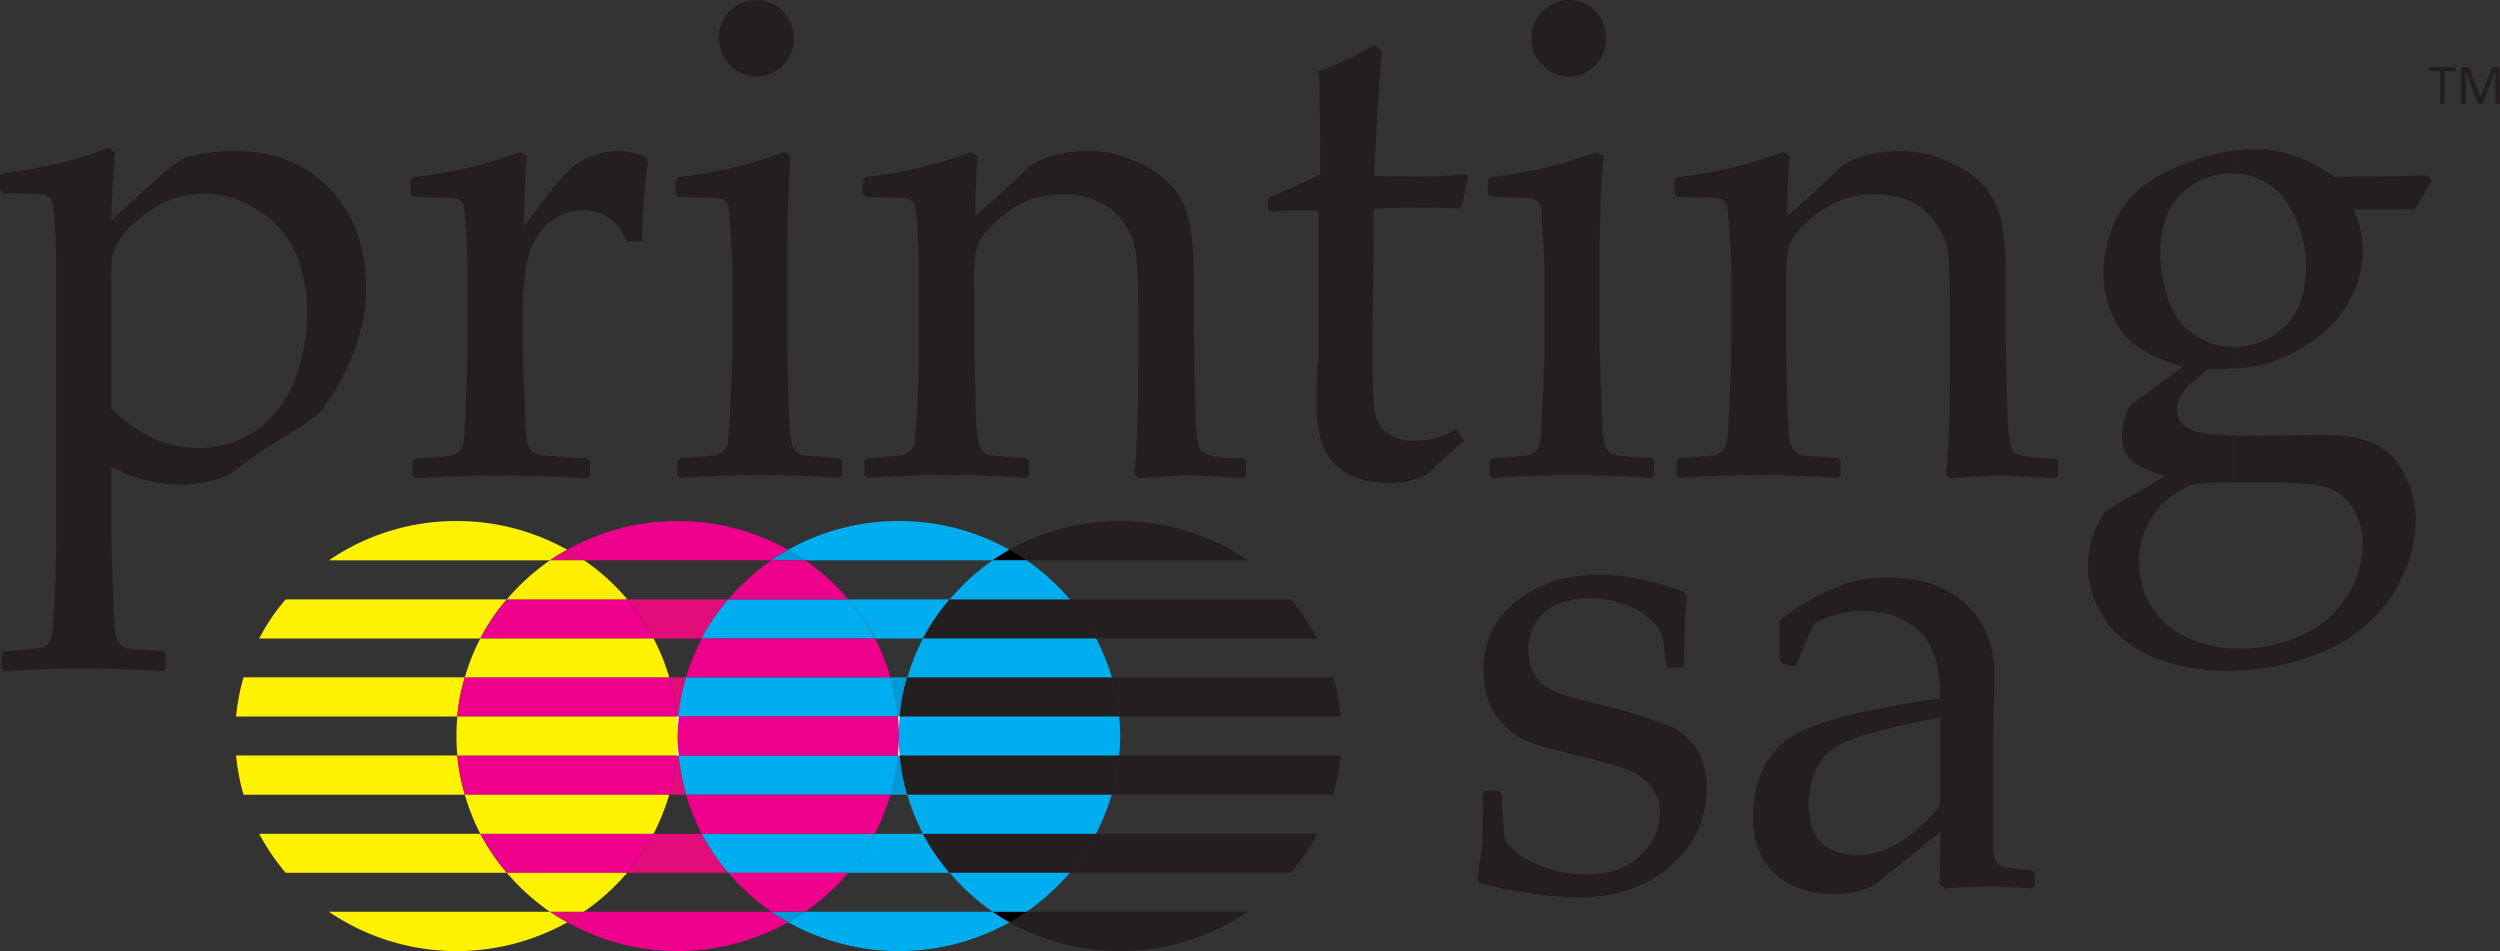 <svg xmlns="http://www.w3.org/2000/svg" id="Layer_1" data-name="Layer 1" viewBox="0 0 660.51 251.28"><rect x="0" y="0" width="660.51" height="251.28" fill="#333333" stroke="none"/><path d="M514,247.62v-8.34c5.88-1.29,11.61-5.61,17.35-12.51V203.62A165.52,165.52,0,0,0,514,207.41V201.5c5-1.14,10.92-2.15,17.35-3,0-8.49-1.82-14.38-5.45-17.84a19.33,19.33,0,0,0-11.9-5v-8.92a31.3,31.3,0,0,1,3.63-.14c6.44,0,11.76,1.15,16,3.73a22.52,22.52,0,0,1,9.09,9.06,27.57,27.57,0,0,1,3,13l-.42,17.25V235c0,3.46.14,5.48.69,6.33a3.71,3.71,0,0,0,1.54,1.45,18.89,18.89,0,0,0,3.5.71l4.62.43.71.73v3.44l-.71.58c-4-.29-7.7-.43-11.2-.43s-7.41.14-12,.43l-1.27-1.14.28-13.82L514.1,247.69Zm0-81c-8.13.86-16.53,4.6-25.06,11.22v10.52l.54.86,3.37.86.56-.43c2.51-6.33,4.06-9.78,4.48-10.51.28-.56,1.82-1.28,4.48-2.29a24.27,24.27,0,0,1,8.82-1.44,16.5,16.5,0,0,1,2.81.15v-8.94Zm0,34.79c-12.61,2.6-20.73,5.62-24.37,8.92-5.18,4.75-7.7,11.36-7.7,19.7a21.8,21.8,0,0,0,2.52,10.79,18.54,18.54,0,0,0,7.42,6.9,25.66,25.66,0,0,0,11.34,2.45,23.65,23.65,0,0,0,10.08-2l.71-.58V239.3a16.3,16.3,0,0,1-4.5.58c-8.53,0-12.87-4.46-12.87-13.37,0-6.33,2-11.08,5.74-14.24,2.09-1.72,6-3.3,11.63-4.88v-5.93ZM411.22,222.9h3.63l.7.86c.14,4.74.42,8.91.84,12.21,1.82,2.74,4.76,4.9,9,6.62A32.63,32.63,0,0,0,437.85,245c5.89,0,10.64-1.59,14.14-4.89a15.1,15.1,0,0,0,5.33-11.51,11.44,11.44,0,0,0-2-6.46,14.56,14.56,0,0,0-5.75-4.47,95.78,95.78,0,0,0-13.86-4c-5.74-1.45-9.8-2.45-12-3.32a18.27,18.27,0,0,1-6.56-3.88,16,16,0,0,1-4.78-6.62,22.9,22.9,0,0,1-1.67-8.76c0-7.77,2.95-13.81,8.82-18.41s13.3-6.9,22.13-6.9a56.33,56.33,0,0,1,12.12,1.59c4.35,1.15,7.71,2.16,10,3l.7,1.3c-.42,2.3-.7,8.19-.83,18l-.71.71h-3.36l-.71-.71a69.54,69.54,0,0,0-.83-7.34,10.55,10.55,0,0,0-3.09-4.59,18.27,18.27,0,0,0-6.86-4,25,25,0,0,0-9.23-1.73,21.14,21.14,0,0,0-8.54,1.58,12.68,12.68,0,0,0-5.61,4.6,13.43,13.43,0,0,0-2.1,7.63,12.74,12.74,0,0,0,1.27,5.75,9.28,9.28,0,0,0,3.91,4.17,22.1,22.1,0,0,0,5.6,2.3l9.1,2.3a131.68,131.68,0,0,1,16.67,5.17,16.6,16.6,0,0,1,7.84,6.32,19.46,19.46,0,0,1,2.66,10.51c0,7.91-3.08,14.67-9.39,20.27s-14.55,8.49-24.5,8.49a99.19,99.19,0,0,1-13-1.16q-6.72-1-13.3-2.73l-.42-1,.85-5.75a38.22,38.22,0,0,0,.55-5.33c0-1.87.14-5.6.14-11.35Z" transform="translate(-18.75 -13.97)" style="fill:#231f20;fill-rule:evenodd"></path><path d="M608.74,191.2v-5.89h2.06a38.26,38.26,0,0,0,17-3.93,27.59,27.59,0,0,0,11.48-10.56A26.62,26.62,0,0,0,643,158a17.47,17.47,0,0,0-3.08-10.42,12.35,12.35,0,0,0-8.09-5.28q-4.83-.89-16.72-.88h-6.32V129a27.22,27.22,0,0,0,3.38.15l19.55-.3c6.18,0,10.88.76,14.26,2.26a17.09,17.09,0,0,1,7.93,8A26.08,26.08,0,0,1,657,151.35c0,6.64-2.06,13.12-6.17,19.78a40.9,40.9,0,0,1-18.12,14.93,63.76,63.76,0,0,1-24,5.14Zm0-79.86v-5.73h.14a19,19,0,0,0,13.39-5.29c3.82-3.46,5.73-8.75,5.73-16.15a28.88,28.88,0,0,0-5.15-16.76,16.55,16.55,0,0,0-14.11-7.55v-6a37.85,37.85,0,0,1,5.73-.46c7.34,0,14.26,2.42,20.87,7.24,10.44,0,19-.15,25.15-.29l.73,1.51c-2.35,3.76-3.82,6.33-4.41,7.39H640.5A23.41,23.41,0,0,1,643,79.51a27.63,27.63,0,0,1-2.8,12.38,28.85,28.85,0,0,1-7.92,10.26,40.89,40.89,0,0,1-11.48,6.8,38,38,0,0,1-12,2.41ZM74,54.29a44.24,44.24,0,0,1,6.91-.45A38.54,38.54,0,0,1,93.83,56a29.76,29.76,0,0,1,10.89,6.64,35.15,35.15,0,0,1,7.94,11.62,41.42,41.42,0,0,1,2.8,16,41,41,0,0,1-2.07,13.14,58.11,58.11,0,0,1-5.3,12.38c-2.2,3.62-3.81,6.18-5.13,7.39a68,68,0,0,1-8.09,5.58q-5.52,3.41-11,7.25a42.94,42.94,0,0,1-5.15,3.62A15.94,15.94,0,0,1,74,141.09v-8.91a24.53,24.53,0,0,0,12.2-4.38A27.54,27.54,0,0,0,96.35,115a48.54,48.54,0,0,0,3.53-18.86A38.29,38.29,0,0,0,96.8,80.7a24.67,24.67,0,0,0-10-11.32A26.24,26.24,0,0,0,74,65.16V54.29Zm534.76-.45a43.64,43.64,0,0,0-8.23,1.8,57.33,57.33,0,0,0-13.81,6.2,26,26,0,0,0-9.13,10.57,32.46,32.46,0,0,0-3.08,13.88,26.45,26.45,0,0,0,4.27,14.49q4.41,6.78,16.75,10L581.4,121.2a19.39,19.39,0,0,0-2,8.15,8.89,8.89,0,0,0,1.91,5.73c1.32,1.52,4.56,3.17,9.55,4.69L575,149a29.31,29.31,0,0,0-3.67,7.7,30.12,30.12,0,0,0-.9,7.08,23,23,0,0,0,3.1,11.47,25,25,0,0,0,8.07,9.06,35.5,35.5,0,0,0,11.56,5.12,56.41,56.41,0,0,0,14.41,1.81h1.18v-5.91c-7.19-.45-13.08-2.55-17.5-6.34a21.07,21.07,0,0,1-7.33-16.56,21.55,21.55,0,0,1,2.49-10.26,19.44,19.44,0,0,1,6.48-7.4c2.63-1.81,4.55-2.86,6-3,1-.14,4.41-.3,9.85-.3V129c-5.59-.15-9.27-.61-11.17-1.52a5.69,5.69,0,0,1-3.67-5.58,7.19,7.19,0,0,1,1.61-4.23c.89-1.36,3.09-3.47,6.62-6.18h4c.9,0,1.77-.16,2.65-.16v-5.73a17.93,17.93,0,0,1-17.19-12.68,39.41,39.41,0,0,1-2.06-11.78c0-7.09,1.75-12.38,5.44-15.85a17.67,17.67,0,0,1,13.22-5.43h.59v-6Zm-452.43.29,1.61,1.06c-.29,3.47-.59,9.66-.74,18.56l6.48-8.59a65.34,65.34,0,0,1,5.72-6.5,17.93,17.93,0,0,1,5.88-3.47A17.43,17.43,0,0,1,182,53.84a16.66,16.66,0,0,1,7.2,1.66l.74,1.2a199.11,199.11,0,0,0-1.62,21h-4c-2.36-5.43-6-8.15-11.33-8.15A14.18,14.18,0,0,0,163.62,73a17.57,17.57,0,0,0-5.3,8.91,58,58,0,0,0-1.47,13.58v10c0,1.81.14,6.2.44,13.14s.44,11,.74,12.08a4.45,4.45,0,0,0,1.17,2.41,5,5,0,0,0,2.21,1.06c.88.15,5,.45,12.49.9l.74.76v3.77l-.74.76c-7.79-.46-15.87-.76-24.4-.76-6.62,0-13.66.3-20.88.76l-.87-.76v-3.77l.87-.76c5.59-.3,8.82-.59,9.56-.75a5.18,5.18,0,0,0,1.91-1.21,5,5,0,0,0,1.17-2.57c.15-1.2.45-5,.59-11.62.3-6.48.44-11.47.44-14.79V86.41c0-2.42-.14-5.74-.28-9.81-.3-4.08-.46-6.64-.6-7.7a3,3,0,0,0-1.32-2.12c-.73-.45-2.35-.6-4.55-.6L128.19,66l-.89-.76V61.5l.74-.75a116.16,116.16,0,0,0,28.23-6.65ZM218.66,14a9.3,9.3,0,0,1,6.91,2.88,10.33,10.33,0,0,1,2.93,7.24,10.06,10.06,0,0,1-2.93,7.08,9.47,9.47,0,0,1-6.91,3,10.19,10.19,0,0,1-7.06-17.35A9.54,9.54,0,0,1,218.66,14ZM226,54.13l1.61,1.06q-.87,11.78-.88,29.89v20.33c0,1.21.14,5.45.3,12.69s.58,11.32.73,12.53A6.55,6.55,0,0,0,229,133.2a3.42,3.42,0,0,0,1.91,1c.88.16,4,.45,9.55.75l.73.76v3.77l-.73.76c-7.21-.46-14.26-.76-21-.76s-13.68.3-21,.76l-.74-.76v-3.77l.74-.76c5.73-.3,8.82-.59,9.55-.75a4.47,4.47,0,0,0,3.09-3.78c.15-1.2.45-5,.74-11.62s.44-11.47.44-14.79V86.41c0-2.42-.15-5.74-.44-9.81s-.45-6.64-.59-7.7a3,3,0,0,0-1.32-2.12c-.74-.45-2.22-.6-4.56-.6L198,66l-.74-.76V61.5l.74-.75a116.39,116.39,0,0,0,28.08-6.65Zm49.39,0,1.6,1.06c-.28,4.08-.57,9.36-.57,15.85,4.55-3.93,8.95-8,13.22-12.08A13.75,13.75,0,0,1,293,56.55a24.58,24.58,0,0,1,5.43-1.81,31.76,31.76,0,0,1,7.65-.9,29.51,29.51,0,0,1,12.93,2.86,26.27,26.27,0,0,1,9.41,6.49,20,20,0,0,1,4.41,9.06,54.19,54.19,0,0,1,1.32,12.83v15.85q0,1.5.44,22.34c0,5.74.73,9,1.76,10.12,1.19,1.06,4.71,1.65,10.88,1.65l.74.76v3.77l-.74.76c-7.49-.46-12.49-.76-15.13-.76-1.48,0-5.74.3-12.65.76l-1-1c.74-7.7,1-17.82,1-30.35V97.16c0-7.1-.15-12.08-.44-15.25a18.12,18.12,0,0,0-2.94-8.45,17.19,17.19,0,0,0-6.61-6,20.92,20.92,0,0,0-9.71-2.12A23.36,23.36,0,0,0,292,66.4a21.78,21.78,0,0,0-7.2,3.77,27.76,27.76,0,0,0-6,5.6,8.9,8.9,0,0,0-2.2,4.67,59.72,59.72,0,0,0-.44,9.36v15.61c0,1.21.14,5.45.3,12.69s.43,11.32.73,12.53a6.55,6.55,0,0,0,1.18,2.57,3.52,3.52,0,0,0,1.9,1c.74.16,4,.45,9.41.75l.88.76v3.77l-.73.76c-7.2-.46-14.27-.76-21-.76s-13.67.3-21,.76l-.73-.76v-3.77l.73-.76c5.73-.3,8.82-.59,9.55-.75a4.25,4.25,0,0,0,1.91-1.21,4.16,4.16,0,0,0,1.17-2.57c.15-1.2.45-5,.75-11.62s.29-11.47.29-14.79V86.41c0-2.42,0-5.74-.29-9.81a76.07,76.07,0,0,0-.6-7.7,3,3,0,0,0-1.32-2.12c-.74-.45-2.2-.6-4.56-.6L247.39,66l-.74-.76V61.5l.74-.75a116.39,116.39,0,0,0,28.08-6.65Zm78.34,14.95V66.81l.58-.9A125.91,125.91,0,0,0,367.55,60q0-23.34-.43-27.18a82.42,82.42,0,0,0,14.69-7l2.06,1.81c-.44,3.78-1.17,14.65-2.06,32.76,2.94.15,6,.15,9.55.15A118.49,118.49,0,0,0,406.07,60l.58.75L405,68.27l-.74.76c-2.94-.15-6.32-.15-9.84-.15-3.24,0-7.51,0-12.65.15l-.43,36.53c0,8.46.15,13.89.58,16.6a8.91,8.91,0,0,0,3.09,6c1.76,1.51,4.26,2.26,7.64,2.26a20.31,20.31,0,0,0,10.87-3.16l2.07,3.16c-1.48,1.07-4.71,4.08-10,9.06a23,23,0,0,1-9.25,2.11c-13.25,0-19.7-6.49-19.7-19.62,0-4.83,0-8.75.29-12.22a21.54,21.54,0,0,0,.15-3V69.53h-3.68c-2.5,0-5.59.15-9,.3l-.74-.75ZM433.26,14a9.08,9.08,0,0,1,6.91,2.88,9.73,9.73,0,0,1,2.94,7.24,9.42,9.42,0,0,1-2.94,7.08,9.22,9.22,0,0,1-6.91,3,9.42,9.42,0,0,1-6.91-3,9.14,9.14,0,0,1-2.94-7.08,9.65,9.65,0,0,1,2.94-7.24A9.23,9.23,0,0,1,433.26,14Zm7.35,40.15,1.76,1.06c-.73,7.85-1,17.81-1,29.89v20.33c0,1.21.14,5.45.44,12.69.14,7.09.43,11.32.73,12.53a4.19,4.19,0,0,0,1.17,2.57,2.76,2.76,0,0,0,1.92,1c.74.16,3.82.45,9.41.75l.73.76v3.77l-.73.76c-7.21-.46-14.26-.76-21-.76s-13.67.3-21,.76l-.74-.76v-3.77L413,135c5.73-.3,9-.59,9.7-.75a4.11,4.11,0,0,0,2.94-3.78c.3-1.2.43-5,.73-11.62s.44-11.47.44-14.79V86.41c0-2.42-.14-5.74-.44-9.81s-.3-6.64-.43-7.7a3.16,3.16,0,0,0-1.48-2.12c-.74-.45-2.2-.6-4.55-.6L412.6,66l-.74-.76V61.5l.74-.75a114.36,114.36,0,0,0,28.07-6.65Zm49.24,0,1.77,1.06c-.45,4.08-.59,9.36-.74,15.85,4.56-3.93,9.11-8,13.23-12.08a14.43,14.43,0,0,1,3.53-2.41,20.56,20.56,0,0,1,5.29-1.81,32.91,32.91,0,0,1,7.79-.9,29.22,29.22,0,0,1,12.79,2.86,27.15,27.15,0,0,1,9.56,6.49,23.42,23.42,0,0,1,4.41,9.06,63.43,63.43,0,0,1,1.18,12.83v15.85q0,1.5.44,22.34c.14,5.74.74,9,1.76,10.12,1.18,1.06,4.71,1.65,10.88,1.65l.73.76v3.77l-.73.76c-7.34-.46-12.35-.76-15-.76-1.61,0-5.73.3-12.79.76l-1-1c.74-7.7,1-17.82,1-30.35V97.16c0-7.1-.16-12.08-.44-15.25a16.62,16.62,0,0,0-2.94-8.45,18,18,0,0,0-6.47-6,22,22,0,0,0-9.86-2.12,23.79,23.79,0,0,0-7.78,1.06,23.34,23.34,0,0,0-7.21,3.77,27.76,27.76,0,0,0-6,5.6,10.2,10.2,0,0,0-2.2,4.67,61,61,0,0,0-.43,9.36v15.61c0,1.21.13,5.45.28,12.69a125.19,125.19,0,0,0,.74,12.53A5.29,5.29,0,0,0,493,133.2a3.06,3.06,0,0,0,1.91,1c.74.16,3.82.45,9.4.75l.75.76v3.77l-.75.76c-7.19-.46-14.25-.76-21-.76-6.46,0-13.51.3-20.87.76l-.73-.76v-3.77l.73-.76c5.73-.3,9-.59,9.71-.75A7,7,0,0,0,474,133a5.36,5.36,0,0,0,1-2.57c.29-1.2.44-5,.73-11.62s.45-11.47.45-14.79V86.41c0-2.42-.15-5.74-.45-9.81-.15-4.08-.44-6.64-.59-7.7a3,3,0,0,0-1.32-2.12c-.74-.45-2.2-.6-4.56-.6l-7.2-.15-.88-.76V61.5l.73-.75a113.29,113.29,0,0,0,27.93-6.65ZM47.41,52.93c-7.49,3.17-16.91,5.44-27.92,6.78l-.74.76v3.77l.74.77,7.34.15c2.35,0,3.82.14,4.56.6a2.67,2.67,0,0,1,1.17,1.66c.3.6.44,3,.74,7.09s.29,7.7.29,10.87v68.69c0,3.47,0,8.44-.29,15.24s-.59,10.72-.74,12.07a4.59,4.59,0,0,1-1.17,2.72,3.07,3.07,0,0,1-1.91,1.05c-.74.16-4,.46-9.55.91l-.73.61v3.74l.73.92c7.33-.46,14.25-.77,21-.77s13.67.31,20.88.77l.74-.92v-3.77l-.74-.61c-5.59-.45-8.68-.59-9.41-.75a4,4,0,0,1-1.91-1.06,4.46,4.46,0,0,1-1.18-2.7c-.29-1.07-.59-5.3-.73-12.54s-.45-11.32-.45-12.69v-19A38.48,38.48,0,0,0,66.22,142a40.15,40.15,0,0,0,7.49-.76c.15,0,.15,0,.29-.14v-8.91c-.87,0-1.77.14-2.79.14a27.56,27.56,0,0,1-13.08-3.16,40.41,40.41,0,0,1-10-7.25V87.05a31.58,31.58,0,0,1,.16-4.24,10.1,10.1,0,0,1,1.75-5,21.82,21.82,0,0,1,5.45-6,28.23,28.23,0,0,1,8.08-5,27,27,0,0,1,9.11-1.65H74V54.29q-6.16.68-9.25,3.16c-3.1,2.42-8.67,7.4-16.62,14.8.16-5.29.45-11.32,1-18.12Z" transform="translate(-18.75 -13.97)" style="fill:#231f20;fill-rule:evenodd"></path><path d="M105.66,254.85h58.45a52.5,52.5,0,0,0,4.53,2.8,60,60,0,0,1-63-2.8Z" transform="translate(-18.75 -13.97)" style="fill:#fff200;fill-rule:evenodd"></path><path d="M87.24,234.27h58.42a60.3,60.3,0,0,0,7,10.3H94.23A57.47,57.47,0,0,1,87.24,234.27Z" transform="translate(-18.75 -13.97)" style="fill:#fff200;fill-rule:evenodd"></path><path d="M81.12,213.56h58.47a50.25,50.25,0,0,0,2,10.38H83.1A54.82,54.82,0,0,1,81.12,213.56Z" transform="translate(-18.75 -13.97)" style="fill:#fff200;fill-rule:evenodd"></path><path d="M83.1,192.93h58.47a49.94,49.94,0,0,0-2,10.36H81.12A54.46,54.46,0,0,1,83.1,192.93Z" transform="translate(-18.75 -13.97)" style="fill:#fff200;fill-rule:evenodd"></path><path d="M94.23,172.34h58.43a53.27,53.27,0,0,0-7,10.34H87.24A51.34,51.34,0,0,1,94.23,172.34Z" transform="translate(-18.75 -13.97)" style="fill:#fff200;fill-rule:evenodd"></path><path d="M139.36,151.63a59.47,59.47,0,0,1,29.25,7.6,47.79,47.79,0,0,0-4.53,2.78H105.66A59.4,59.4,0,0,1,139.36,151.63Z" transform="translate(-18.75 -13.97)" style="fill:#fff200;fill-rule:evenodd"></path><path d="M145.66,234.27h45.77a56.66,56.66,0,0,1-7,10.3H152.66A60.3,60.3,0,0,1,145.66,234.27Z" transform="translate(-18.75 -13.97)" style="fill:#ec008c;fill-rule:evenodd"></path><path d="M139.59,213.56h58a53.18,53.18,0,0,1-2,10.38h-54A50.25,50.25,0,0,1,139.59,213.56Z" transform="translate(-18.75 -13.97)" style="fill:#ec008c;fill-rule:evenodd"></path><path d="M141.56,192.93h54a51.28,51.28,0,0,1,2,10.36h-58A50.6,50.6,0,0,1,141.56,192.93Z" transform="translate(-18.75 -13.97)" style="fill:#ec008c;fill-rule:evenodd"></path><path d="M152.66,172.34h31.76a50.7,50.7,0,0,1,7,10.34H145.66A53.27,53.27,0,0,1,152.66,172.34Z" transform="translate(-18.75 -13.97)" style="fill:#ec008c;fill-rule:evenodd"></path><path d="M168.66,159.23a41.46,41.46,0,0,1,4.42,2.78h-9A47.31,47.31,0,0,1,168.66,159.23Z" transform="translate(-18.75 -13.97)" style="fill:#e20c7b;fill-rule:evenodd"></path><path d="M197.81,151.63a59,59,0,0,1,29.19,7.6,45.07,45.07,0,0,0-4.43,2.78H173a41.46,41.46,0,0,0-4.42-2.78A59,59,0,0,1,197.81,151.63Z" transform="translate(-18.75 -13.97)" style="fill:#ec008c;fill-rule:evenodd"></path><path d="M164.08,254.85h9a46.33,46.33,0,0,1-4.42,2.8A51.86,51.86,0,0,1,164.08,254.85Z" transform="translate(-18.75 -13.97)" style="fill:#e20c7b;fill-rule:evenodd"></path><path d="M173,254.85h49.55c1.42,1,2.9,1.94,4.42,2.8a59.89,59.89,0,0,1-58.39,0A46.33,46.33,0,0,0,173,254.85Z" transform="translate(-18.75 -13.97)" style="fill:#ec008c;fill-rule:evenodd"></path><path d="M191.44,234.27h12.71a57.52,57.52,0,0,0,7,10.3H184.43A56.71,56.71,0,0,0,191.44,234.27Z" transform="translate(-18.75 -13.97)" style="fill:#e20c7b;fill-rule:evenodd"></path><path d="M197.57,213.56h.5A53.94,53.94,0,0,0,200,223.94h-4.42A52.43,52.43,0,0,0,197.57,213.56Z" transform="translate(-18.75 -13.97)" style="fill:#e20c7b;fill-rule:evenodd"></path><path d="M195.58,192.93H200a53.6,53.6,0,0,0-1.93,10.36h-.5A52,52,0,0,0,195.58,192.93Z" transform="translate(-18.75 -13.97)" style="fill:#e20c7b;fill-rule:evenodd"></path><path d="M184.43,172.34h26.74a51.81,51.81,0,0,0-7,10.34H191.44A50.88,50.88,0,0,0,184.43,172.34Z" transform="translate(-18.75 -13.97)" style="fill:#e20c7b;fill-rule:evenodd"></path><path d="M197.81,208.41a47.11,47.11,0,0,0,.26,5.17h-.5C197.71,211.91,197.81,210.19,197.81,208.41Z" transform="translate(-18.75 -13.97)" style="fill:#c4c4c4;fill-rule:evenodd"></path><path d="M197.57,203.29h.5c-.17,1.75-.26,3.45-.26,5.1C197.81,206.74,197.71,205,197.57,203.29Z" transform="translate(-18.75 -13.97)" style="fill:#c4c4c4;fill-rule:evenodd"></path><path d="M204.15,234.27H250a60.36,60.36,0,0,1-7,10.3H211.17A57.63,57.63,0,0,1,204.15,234.27Z" transform="translate(-18.75 -13.97)" style="fill:#00aeef;fill-rule:evenodd"></path><path d="M198.07,213.56h58a56.48,56.48,0,0,1-2,10.38h-54A54.08,54.08,0,0,1,198.07,213.56Z" transform="translate(-18.75 -13.97)" style="fill:#00aeef;fill-rule:evenodd"></path><path d="M200,192.93h54a56.11,56.11,0,0,1,2,10.36H198A53,53,0,0,1,200,192.93Z" transform="translate(-18.75 -13.97)" style="fill:#00aeef;fill-rule:evenodd"></path><path d="M211.17,172.34H242.9a54.42,54.42,0,0,1,7,10.34h-45.8A51.48,51.48,0,0,1,211.17,172.34Z" transform="translate(-18.75 -13.97)" style="fill:#00aeef;fill-rule:evenodd"></path><path d="M256.27,151.63a59,59,0,0,1,29.18,7.6c-1.49.84-3,1.76-4.48,2.78H231.5a41,41,0,0,0-4.5-2.78A59.27,59.27,0,0,1,256.27,151.63Z" transform="translate(-18.75 -13.97)" style="fill:#00aeef;fill-rule:evenodd"></path><path d="M227,159.23a41,41,0,0,1,4.5,2.78h-8.93A45.07,45.07,0,0,1,227,159.23Z" transform="translate(-18.75 -13.97)" style="fill:#009ad7;fill-rule:evenodd"></path><path d="M222.58,254.85h8.92a46.14,46.14,0,0,1-4.49,2.8A49.37,49.37,0,0,1,222.58,254.85Z" transform="translate(-18.75 -13.97)" style="fill:#009ad7;fill-rule:evenodd"></path><path d="M231.5,254.85H281c1.48,1,3,1.94,4.48,2.8a60,60,0,0,1-58.45,0A44.43,44.43,0,0,0,231.5,254.85Z" transform="translate(-18.75 -13.97)" style="fill:#00aeef;fill-rule:evenodd"></path><path d="M250,234.27H262.6a56.15,56.15,0,0,0,7,10.3H242.9A60.36,60.36,0,0,0,250,234.27Z" transform="translate(-18.75 -13.97)" style="fill:#00aeef;fill-rule:evenodd"></path><path d="M256,213.56h.46a50.25,50.25,0,0,0,2,10.38h-4.42A56.4,56.4,0,0,0,256,213.56Z" transform="translate(-18.75 -13.97)" style="fill:#009ad7;fill-rule:evenodd"></path><path d="M254,192.93h4.42a49.94,49.94,0,0,0-2,10.36H256A55.22,55.22,0,0,0,254,192.93Z" transform="translate(-18.75 -13.97)" style="fill:#009ad7;fill-rule:evenodd"></path><path d="M242.9,172.34h26.76a50.7,50.7,0,0,0-7,10.34H250A54.42,54.42,0,0,0,242.9,172.34Z" transform="translate(-18.75 -13.97)" style="fill:#00aeef;fill-rule:evenodd"></path><path d="M256,213.56c.11-1.65.23-3.37.23-5.17a42.59,42.59,0,0,0,.23,5.17Z" transform="translate(-18.75 -13.97)" style="fill:#c4c4c4;fill-rule:evenodd"></path><path d="M256,203.29h.46a45.59,45.59,0,0,0-.23,5.1C256.27,206.74,256.15,205,256,203.29Z" transform="translate(-18.75 -13.97)" style="fill:#c4c4c4;fill-rule:evenodd"></path><path d="M289.94,254.85H348.4a59.94,59.94,0,0,1-62.95,2.8A44.29,44.29,0,0,0,289.94,254.85Z" transform="translate(-18.75 -13.97)" style="fill:#231f20;fill-rule:evenodd"></path><path d="M281,254.85h9a44.29,44.29,0,0,1-4.49,2.8C284,256.79,282.45,255.88,281,254.85Z" transform="translate(-18.75 -13.97)" style="fill:#000002;fill-rule:evenodd"></path><path d="M314.72,151.63A59.46,59.46,0,0,1,348.4,162H289.94a39.36,39.36,0,0,0-4.49-2.78A59.27,59.27,0,0,1,314.72,151.63Z" transform="translate(-18.75 -13.97)" style="fill:#231f20;fill-rule:evenodd"></path><path d="M269.66,172.34h31.71a50.43,50.43,0,0,1,7,10.34H262.6A50.3,50.3,0,0,1,269.66,172.34Z" transform="translate(-18.75 -13.97)" style="fill:#231f20;fill-rule:evenodd"></path><path d="M258.46,192.93h54a51.31,51.31,0,0,1,1.94,10.36H256.5A49.87,49.87,0,0,1,258.46,192.93Z" transform="translate(-18.75 -13.97)" style="fill:#231f20;fill-rule:evenodd"></path><path d="M256.5,213.56h57.94a53.21,53.21,0,0,1-1.94,10.38h-54A50.25,50.25,0,0,1,256.5,213.56Z" transform="translate(-18.75 -13.97)" style="fill:#231f20;fill-rule:evenodd"></path><path d="M262.6,234.27h45.74a55.81,55.81,0,0,1-7,10.3H269.66A56.12,56.12,0,0,1,262.6,234.27Z" transform="translate(-18.75 -13.97)" style="fill:#231f20;fill-rule:evenodd"></path><path d="M308.34,234.27h58.47a60.09,60.09,0,0,1-7,10.3H301.33A56.36,56.36,0,0,0,308.34,234.27Z" transform="translate(-18.75 -13.97)" style="fill:#231f20;fill-rule:evenodd"></path><path d="M314.44,213.56h58.44A51.72,51.72,0,0,1,371,223.94H312.5A53.21,53.21,0,0,0,314.44,213.56Z" transform="translate(-18.75 -13.97)" style="fill:#231f20;fill-rule:evenodd"></path><path d="M312.5,192.93H371a50.59,50.59,0,0,1,1.92,10.36H314.44A52.87,52.87,0,0,0,312.5,192.93Z" transform="translate(-18.75 -13.97)" style="fill:#231f20;fill-rule:evenodd"></path><path d="M301.33,172.34h58.44a53.72,53.72,0,0,1,7,10.34H308.34A50.47,50.47,0,0,0,301.33,172.34Z" transform="translate(-18.75 -13.97)" style="fill:#231f20;fill-rule:evenodd"></path><path d="M285.45,159.23a39.36,39.36,0,0,1,4.49,2.78h-9C282.45,161,284,160.07,285.45,159.23Z" transform="translate(-18.75 -13.97)" style="fill:#000002;fill-rule:evenodd"></path><path d="M152.66,244.57h31.76A57.44,57.44,0,0,1,173,254.85h-9A59.68,59.68,0,0,1,152.66,244.57Z" transform="translate(-18.75 -13.97)" style="fill:#fff200;fill-rule:evenodd"></path><path d="M211.17,244.57H242.9a59.58,59.58,0,0,1-11.4,10.28h-8.92A58.4,58.4,0,0,1,211.17,244.57Z" transform="translate(-18.75 -13.97)" style="fill:#ec008c;fill-rule:evenodd"></path><path d="M269.66,244.57h31.71A58.9,58.9,0,0,1,290,254.85h-9A59.79,59.79,0,0,1,269.66,244.57Z" transform="translate(-18.75 -13.97)" style="fill:#00aeef;fill-rule:evenodd"></path><path d="M141.56,223.94h54a60.21,60.21,0,0,1-4.14,10.33H145.66A55.71,55.71,0,0,1,141.56,223.94Z" transform="translate(-18.75 -13.97)" style="fill:#fff200;fill-rule:evenodd"></path><path d="M200,223.94h54a64.16,64.16,0,0,1-4.09,10.33h-45.8A62.44,62.44,0,0,1,200,223.94Z" transform="translate(-18.75 -13.97)" style="fill:#ec008c;fill-rule:evenodd"></path><path d="M258.46,223.94h54a61.12,61.12,0,0,1-4.16,10.33H262.6A60.21,60.21,0,0,1,258.46,223.94Z" transform="translate(-18.75 -13.97)" style="fill:#00aeef;fill-rule:evenodd"></path><path d="M139.59,203.29h58c.15,1.75.24,3.45.24,5.1s-.09,3.52-.24,5.17h-58a47.07,47.07,0,0,1-.23-5.17A48.11,48.11,0,0,1,139.59,203.29Z" transform="translate(-18.75 -13.97)" style="fill:#fff200;fill-rule:evenodd"></path><path d="M198.07,203.29h58c.11,1.75.23,3.45.23,5.1s-.12,3.52-.23,5.17h-58a47.11,47.11,0,0,1-.26-5.17C197.81,206.74,197.9,205,198.07,203.29Z" transform="translate(-18.75 -13.97)" style="fill:#ec008c;fill-rule:evenodd"></path><path d="M256.5,203.29h57.94a45.61,45.61,0,0,1,.28,5.1,44.78,44.78,0,0,1-.28,5.17H256.5a42.59,42.59,0,0,1-.23-5.17A45.59,45.59,0,0,1,256.5,203.29Z" transform="translate(-18.75 -13.97)" style="fill:#00aeef;fill-rule:evenodd"></path><path d="M256,213.56c.11-1.65.23-3.37.23-5.17a42.59,42.59,0,0,0,.23,5.17Z" transform="translate(-18.75 -13.97)" style="fill:#fff;fill-rule:evenodd"></path><path d="M256,203.29h.46a45.59,45.59,0,0,0-.23,5.1C256.27,206.74,256.15,205,256,203.29Z" transform="translate(-18.75 -13.97)" style="fill:#fff;fill-rule:evenodd"></path><path d="M197.81,208.41a47.11,47.11,0,0,0,.26,5.17h-.5C197.71,211.91,197.81,210.19,197.81,208.41Z" transform="translate(-18.75 -13.97)" style="fill:#fff;fill-rule:evenodd"></path><path d="M197.57,203.29h.5c-.17,1.75-.26,3.45-.26,5.1C197.81,206.74,197.71,205,197.57,203.29Z" transform="translate(-18.75 -13.97)" style="fill:#fff;fill-rule:evenodd"></path><path d="M145.66,182.68h45.77a56.24,56.24,0,0,1,4.14,10.25h-54A52.45,52.45,0,0,1,145.66,182.68Z" transform="translate(-18.75 -13.97)" style="fill:#fff200;fill-rule:evenodd"></path><path d="M204.15,182.68H250A58.9,58.9,0,0,1,254,192.93H200A57.14,57.14,0,0,1,204.15,182.68Z" transform="translate(-18.75 -13.97)" style="fill:#ec008c;fill-rule:evenodd"></path><path d="M262.6,182.68h45.74a56.31,56.31,0,0,1,4.16,10.25h-54A55.38,55.38,0,0,1,262.6,182.68Z" transform="translate(-18.75 -13.97)" style="fill:#00aeef;fill-rule:evenodd"></path><path d="M164.08,162h9a56.81,56.81,0,0,1,11.4,10.33H152.66A59,59,0,0,1,164.08,162Z" transform="translate(-18.75 -13.97)" style="fill:#feee00;fill-rule:evenodd"></path><path d="M222.58,162h8.92a59.18,59.18,0,0,1,11.4,10.33H211.17A57.47,57.47,0,0,1,222.58,162Z" transform="translate(-18.75 -13.97)" style="fill:#ec008c;fill-rule:evenodd"></path><path d="M281,162h9a58.52,58.52,0,0,1,11.39,10.33h-31.7A59,59,0,0,1,281,162Z" transform="translate(-18.75 -13.97)" style="fill:#00aeef;fill-rule:evenodd"></path><path d="M667.53,32.24v.42l-.09.09h-2.78v8.47a.2.2,0,0,1,0,.11l-.11.07h-1a.26.26,0,0,1-.1-.07.11.11,0,0,1,0-.11V32.75h-2.91a.17.17,0,0,1-.08-.09.48.48,0,0,1,0-.17,1,1,0,0,1,0-.25,1,1,0,0,1,0-.25.54.54,0,0,1,0-.18.2.2,0,0,1,.19-.13h6.72l.09.1v.43Zm11.72,9a.2.2,0,0,1,0,.11l-.11.07h-1a.41.41,0,0,1-.11-.07.2.2,0,0,1,0-.11V32.73h0l-3.38,8.57-.06.09a.24.24,0,0,1-.11.06h-.89a.3.3,0,0,1-.11-.07.21.21,0,0,1-.06-.08l-3.21-8.55h0v8.51a.2.2,0,0,1,0,.11l-.11.07h-.2a1.6,1.6,0,0,1-.31,0,1.5,1.5,0,0,1-.3,0h-.2l-.1-.07a.2.2,0,0,1,0-.11v-9a.52.52,0,0,1,.44-.59h.86a1.41,1.41,0,0,1,.41,0,.87.87,0,0,1,.54.39,1.87,1.87,0,0,1,.16.35l2.72,7.08h0l2.83-7a1.38,1.38,0,0,1,.18-.39.72.72,0,0,1,.21-.25.5.5,0,0,1,.26-.13.91.91,0,0,1,.33,0h.72a.38.38,0,0,1,.21,0,.54.54,0,0,1,.18.1,1.4,1.4,0,0,1,.12.18,1.22,1.22,0,0,1,0,.27Z" transform="translate(-18.75 -13.97)" style="fill:#231f20;fill-rule:evenodd"></path></svg>
